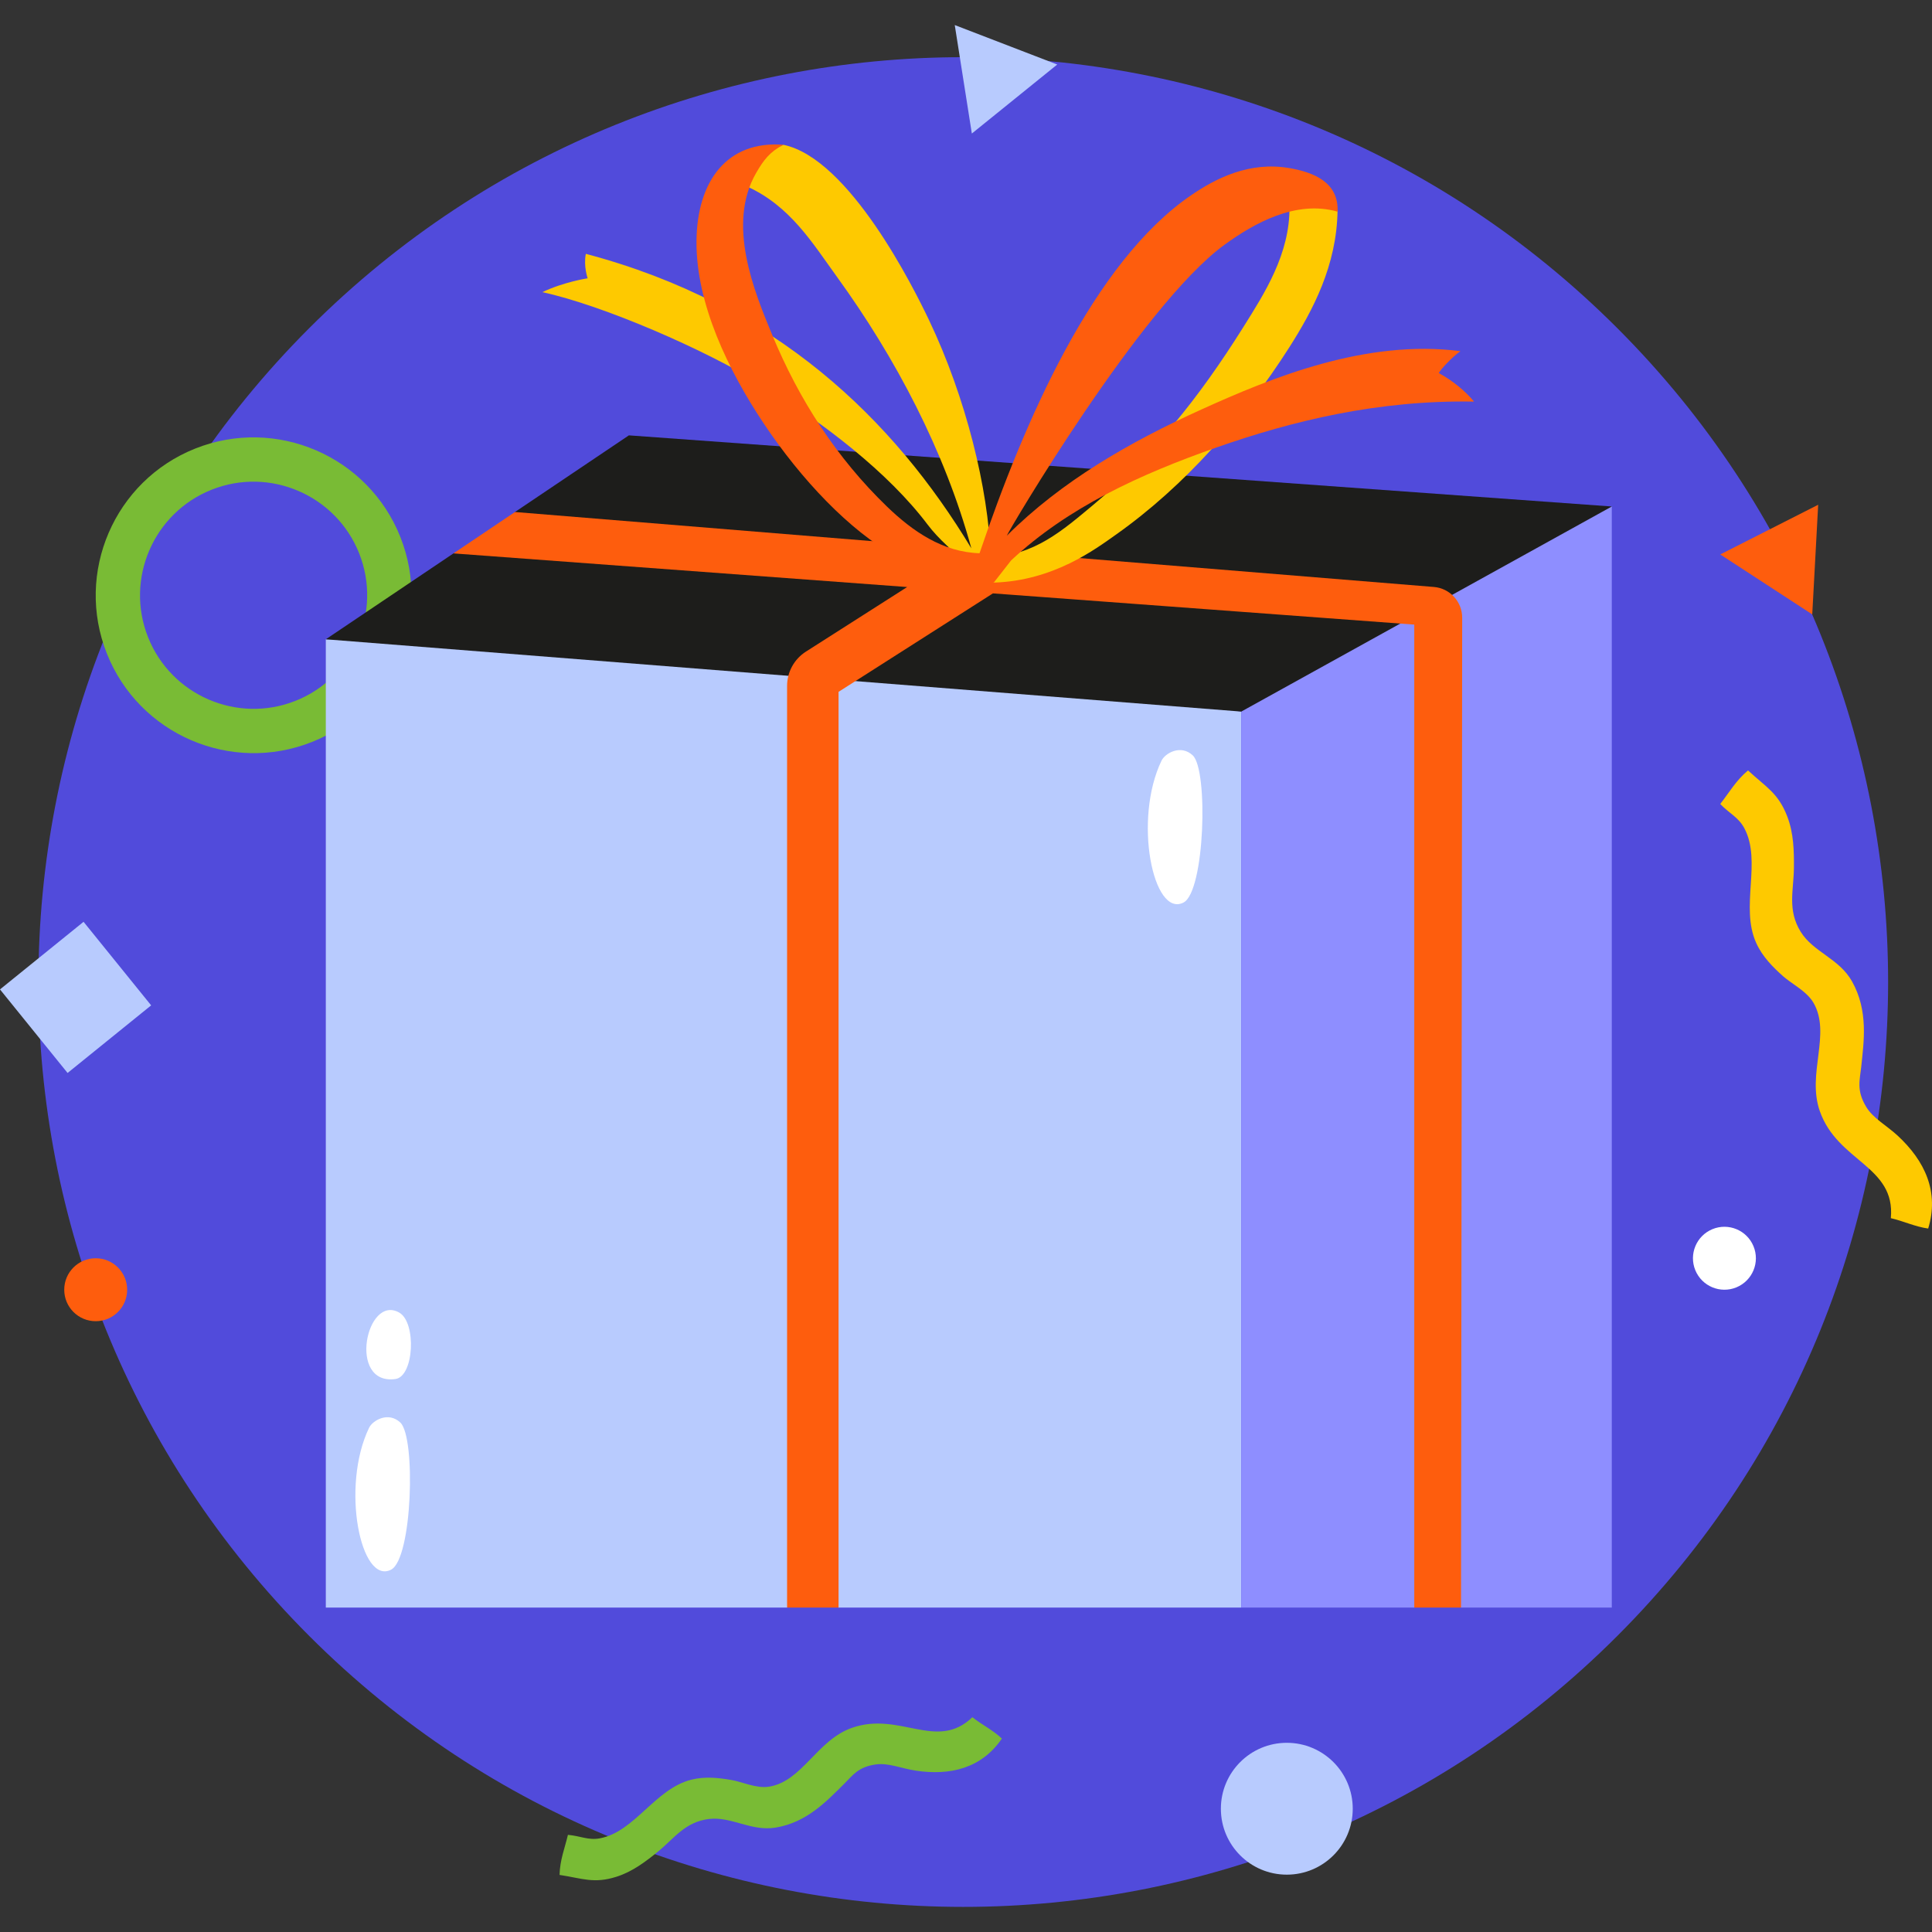 <?xml version="1.0" encoding="UTF-8"?>
<svg xmlns="http://www.w3.org/2000/svg" width="128" height="128" viewBox="0 0 128 128" fill="none">
  <rect x="0" y="0" width="128" height="128" fill="#333333" stroke="none"/>
  <g clip-path="url(#clip0_6623_710)">
    <path d="M107.146 108.39C131.075 84.461 131.075 45.664 107.146 21.735C83.217 -2.194 44.421 -2.194 20.492 21.735C-3.437 45.664 -3.437 84.461 20.492 108.39C44.421 132.319 83.217 132.319 107.146 108.39Z" fill="#514BDB"></path>
    <path fill-rule="evenodd" clip-rule="evenodd" d="M113.971 53.266C114.559 52.516 115.007 51.714 115.81 51.043C117.018 52.159 117.814 52.539 118.411 54.094C118.835 55.196 118.864 56.371 118.851 57.525C118.835 58.98 118.408 60.288 119.298 61.729C120.139 63.089 121.844 63.492 122.701 65.02C123.798 66.976 123.484 69.009 123.308 70.709C123.22 71.548 122.977 72.228 123.636 73.326C124.094 74.09 124.989 74.561 125.715 75.231C127.542 76.919 128.487 78.977 127.747 81.394C126.881 81.275 126.11 80.898 125.273 80.707C125.594 77.23 121.74 76.986 120.563 73.603C119.699 71.123 121.335 68.501 120.15 66.441C119.707 65.671 118.684 65.169 118.137 64.68C117.462 64.075 116.766 63.392 116.351 62.468C115.272 60.072 116.739 57.077 115.567 54.873C115.178 54.14 114.59 53.913 113.971 53.266Z" fill="#FEC900"></path>
    <path d="M5.536 61.072L-0.001 65.551L4.477 71.087L10.014 66.608L5.536 61.072Z" fill="#B8CBFE"></path>
    <path d="M26.524 35.575C28.654 40.934 26.025 47.029 20.666 49.159C15.306 51.289 9.211 48.662 7.081 43.301C4.95 37.941 7.579 31.846 12.938 29.717C18.299 27.586 24.393 30.213 26.524 35.575ZM9.809 42.217C11.341 46.073 15.725 47.964 19.581 46.431C23.438 44.899 25.327 40.514 23.795 36.659C22.262 32.802 17.878 30.912 14.022 32.444C10.167 33.977 8.276 38.361 9.809 42.217Z" fill="#79BB35"></path>
    <path fill-rule="evenodd" clip-rule="evenodd" d="M120.263 37.073L120.066 40.705L117.018 38.719L113.971 36.733L117.215 35.087L120.459 33.441L120.263 37.073Z" fill="#FE5D0D"></path>
    <path fill-rule="evenodd" clip-rule="evenodd" d="M67.216 6.561L64.387 8.847L63.821 5.253L63.255 1.66L66.65 2.967L70.045 4.274L67.216 6.561Z" fill="#B8CBFE"></path>
    <path fill-rule="evenodd" clip-rule="evenodd" d="M37.627 121.563C37.421 122.435 37.094 123.235 37.072 124.218C38.601 124.451 39.347 124.813 40.84 124.34C41.899 124.005 42.779 123.337 43.62 122.651C44.68 121.786 45.39 120.704 46.971 120.513C48.464 120.334 49.76 121.35 51.386 121.083C53.467 120.742 54.776 119.318 55.922 118.191C56.487 117.635 56.844 117.057 58.038 116.897C58.868 116.786 59.739 117.167 60.657 117.308C62.97 117.659 65.037 117.147 66.378 115.185C65.782 114.618 65.053 114.273 64.422 113.77C62.056 116.046 59.615 113.356 56.438 114.476C54.11 115.296 53.143 118.037 50.934 118.374C50.108 118.502 49.139 118.043 48.459 117.929C47.617 117.787 46.707 117.677 45.785 117.913C43.391 118.526 42.051 121.362 39.745 121.794C38.977 121.937 38.465 121.638 37.627 121.563Z" fill="#79BB35"></path>
    <path d="M6.341 87.533C7.492 87.533 8.425 86.599 8.425 85.448C8.425 84.297 7.492 83.363 6.341 83.363C5.189 83.363 4.256 84.297 4.256 85.448C4.256 86.599 5.189 87.533 6.341 87.533Z" fill="#FE5D0D"></path>
    <path d="M115.045 85.289C116.109 84.848 116.614 83.629 116.173 82.565C115.733 81.501 114.513 80.996 113.45 81.436C112.386 81.877 111.881 83.097 112.321 84.16C112.762 85.224 113.981 85.729 115.045 85.289Z" fill="white"></path>
    <path d="M85.254 124.201C87.667 124.201 89.623 122.246 89.623 119.833C89.623 117.421 87.667 115.465 85.254 115.465C82.842 115.465 80.886 117.421 80.886 119.833C80.886 122.246 82.842 124.201 85.254 124.201Z" fill="#B8CBFE"></path>
    <path fill-rule="evenodd" clip-rule="evenodd" d="M82.237 47.144L52.798 42.355H21.586V106.506H52.145L53.844 105.997L55.556 106.506H82.237V47.144Z" fill="#B8CBFE"></path>
    <path fill-rule="evenodd" clip-rule="evenodd" d="M82.237 47.145L91.342 39.36L106.786 33.559V106.507H96.799L95.295 105.959L93.699 106.507H82.237V47.145Z" fill="#8E8EFF"></path>
    <path fill-rule="evenodd" clip-rule="evenodd" d="M21.586 42.355L82.237 47.144L106.785 33.557L41.664 28.844L34.118 33.922L33.1 35.47L30.043 36.664L21.586 42.355Z" fill="#1D1D1B"></path>
    <path d="M94.998 38.888L34.118 33.922L30.043 36.664L60.103 38.892L53.393 43.172C52.616 43.668 52.146 44.526 52.146 45.447V106.506H55.556V45.837L65.784 39.313L93.699 41.382V106.506H96.799L96.874 40.926C96.875 39.862 96.059 38.975 94.998 38.888Z" fill="#FE5D0D"></path>
    <path fill-rule="evenodd" clip-rule="evenodd" d="M64.355 36.329C62.582 29.868 59.329 23.7 55.479 18.381C53.816 16.084 52.358 13.65 49.476 12.347C49.738 11.799 50.252 10.348 50.252 10.348L51.902 9.594C56.269 10.493 60.54 19.088 61.553 21.214C63.993 26.33 65.482 32.388 65.633 36.869C68.474 36.848 70.463 35.092 72.412 33.465C76.382 30.153 79.395 26.419 82.368 21.681C83.803 19.395 85.458 16.819 85.433 13.709C86.827 13.809 87.115 13.622 88.617 13.939C88.567 17.59 86.973 20.576 85.415 23.019C82.417 27.72 78.496 32.197 73.939 35.418C72.577 36.38 69.803 38.478 65.841 38.599C65.841 38.599 62.87 36.631 61.468 34.77C58.845 31.287 54.541 28.006 50.434 25.469C46.709 23.168 40.002 20.243 35.933 19.355C37.378 18.669 38.934 18.438 38.934 18.438C38.934 18.438 38.649 17.633 38.813 16.818C51.39 20.146 59.211 27.81 64.355 36.329Z" fill="#FEC900"></path>
    <path fill-rule="evenodd" clip-rule="evenodd" d="M97.659 26.607C97.104 25.93 96.255 25.224 95.322 24.714C95.478 24.444 96.178 23.68 96.758 23.265C90.492 22.457 84.243 25.024 79.613 27.122C74.838 29.284 70.317 31.884 66.705 35.491C66.724 35.333 75.597 20.246 81.111 16.227C83.1 14.778 85.864 13.237 88.617 14.023C88.703 12.091 87.068 11.421 85.428 11.137C82.8 10.683 80.594 11.791 78.949 12.911C72.426 17.354 67.853 27.941 64.897 36.654C62.457 36.578 60.464 35.203 58.755 33.552C55.434 30.344 52.936 26.483 51.159 22.184C49.978 19.327 48.123 14.862 50.102 11.448C50.593 10.601 51.007 10.052 51.902 9.592C48.17 9.301 46.186 11.996 46.144 15.95C46.099 20.134 48.286 24.591 50.599 28.056C53.097 31.797 56.288 35.144 59.316 36.833C62.306 38.501 65.483 38.474 65.842 38.597C65.842 38.597 66.177 38.166 66.986 37.132C70.739 33.619 75.537 31.42 80.588 29.649C85.626 27.883 91.291 26.494 97.659 26.607Z" fill="#FE5D0D"></path>
    <path fill-rule="evenodd" clip-rule="evenodd" d="M26.196 91.364C23.009 91.8 24.266 85.698 26.458 86.967C27.599 87.627 27.436 91.195 26.196 91.364Z" fill="white"></path>
    <path fill-rule="evenodd" clip-rule="evenodd" d="M24.453 94.593C24.689 94.105 25.728 93.496 26.524 94.248C27.56 95.232 27.322 103.268 25.91 103.995C23.895 105.029 22.568 98.497 24.453 94.593Z" fill="white"></path>
    <path fill-rule="evenodd" clip-rule="evenodd" d="M76.955 50.394C77.19 49.905 78.229 49.296 79.026 50.049C80.062 51.033 79.823 59.069 78.411 59.795C76.396 60.83 75.069 54.298 76.955 50.394Z" fill="white"></path>
  </g>
  <defs>
    <clipPath id="clip0_6623_710">
      <rect width="128" height="128" fill="white"></rect>
    </clipPath>
  </defs>
</svg>
